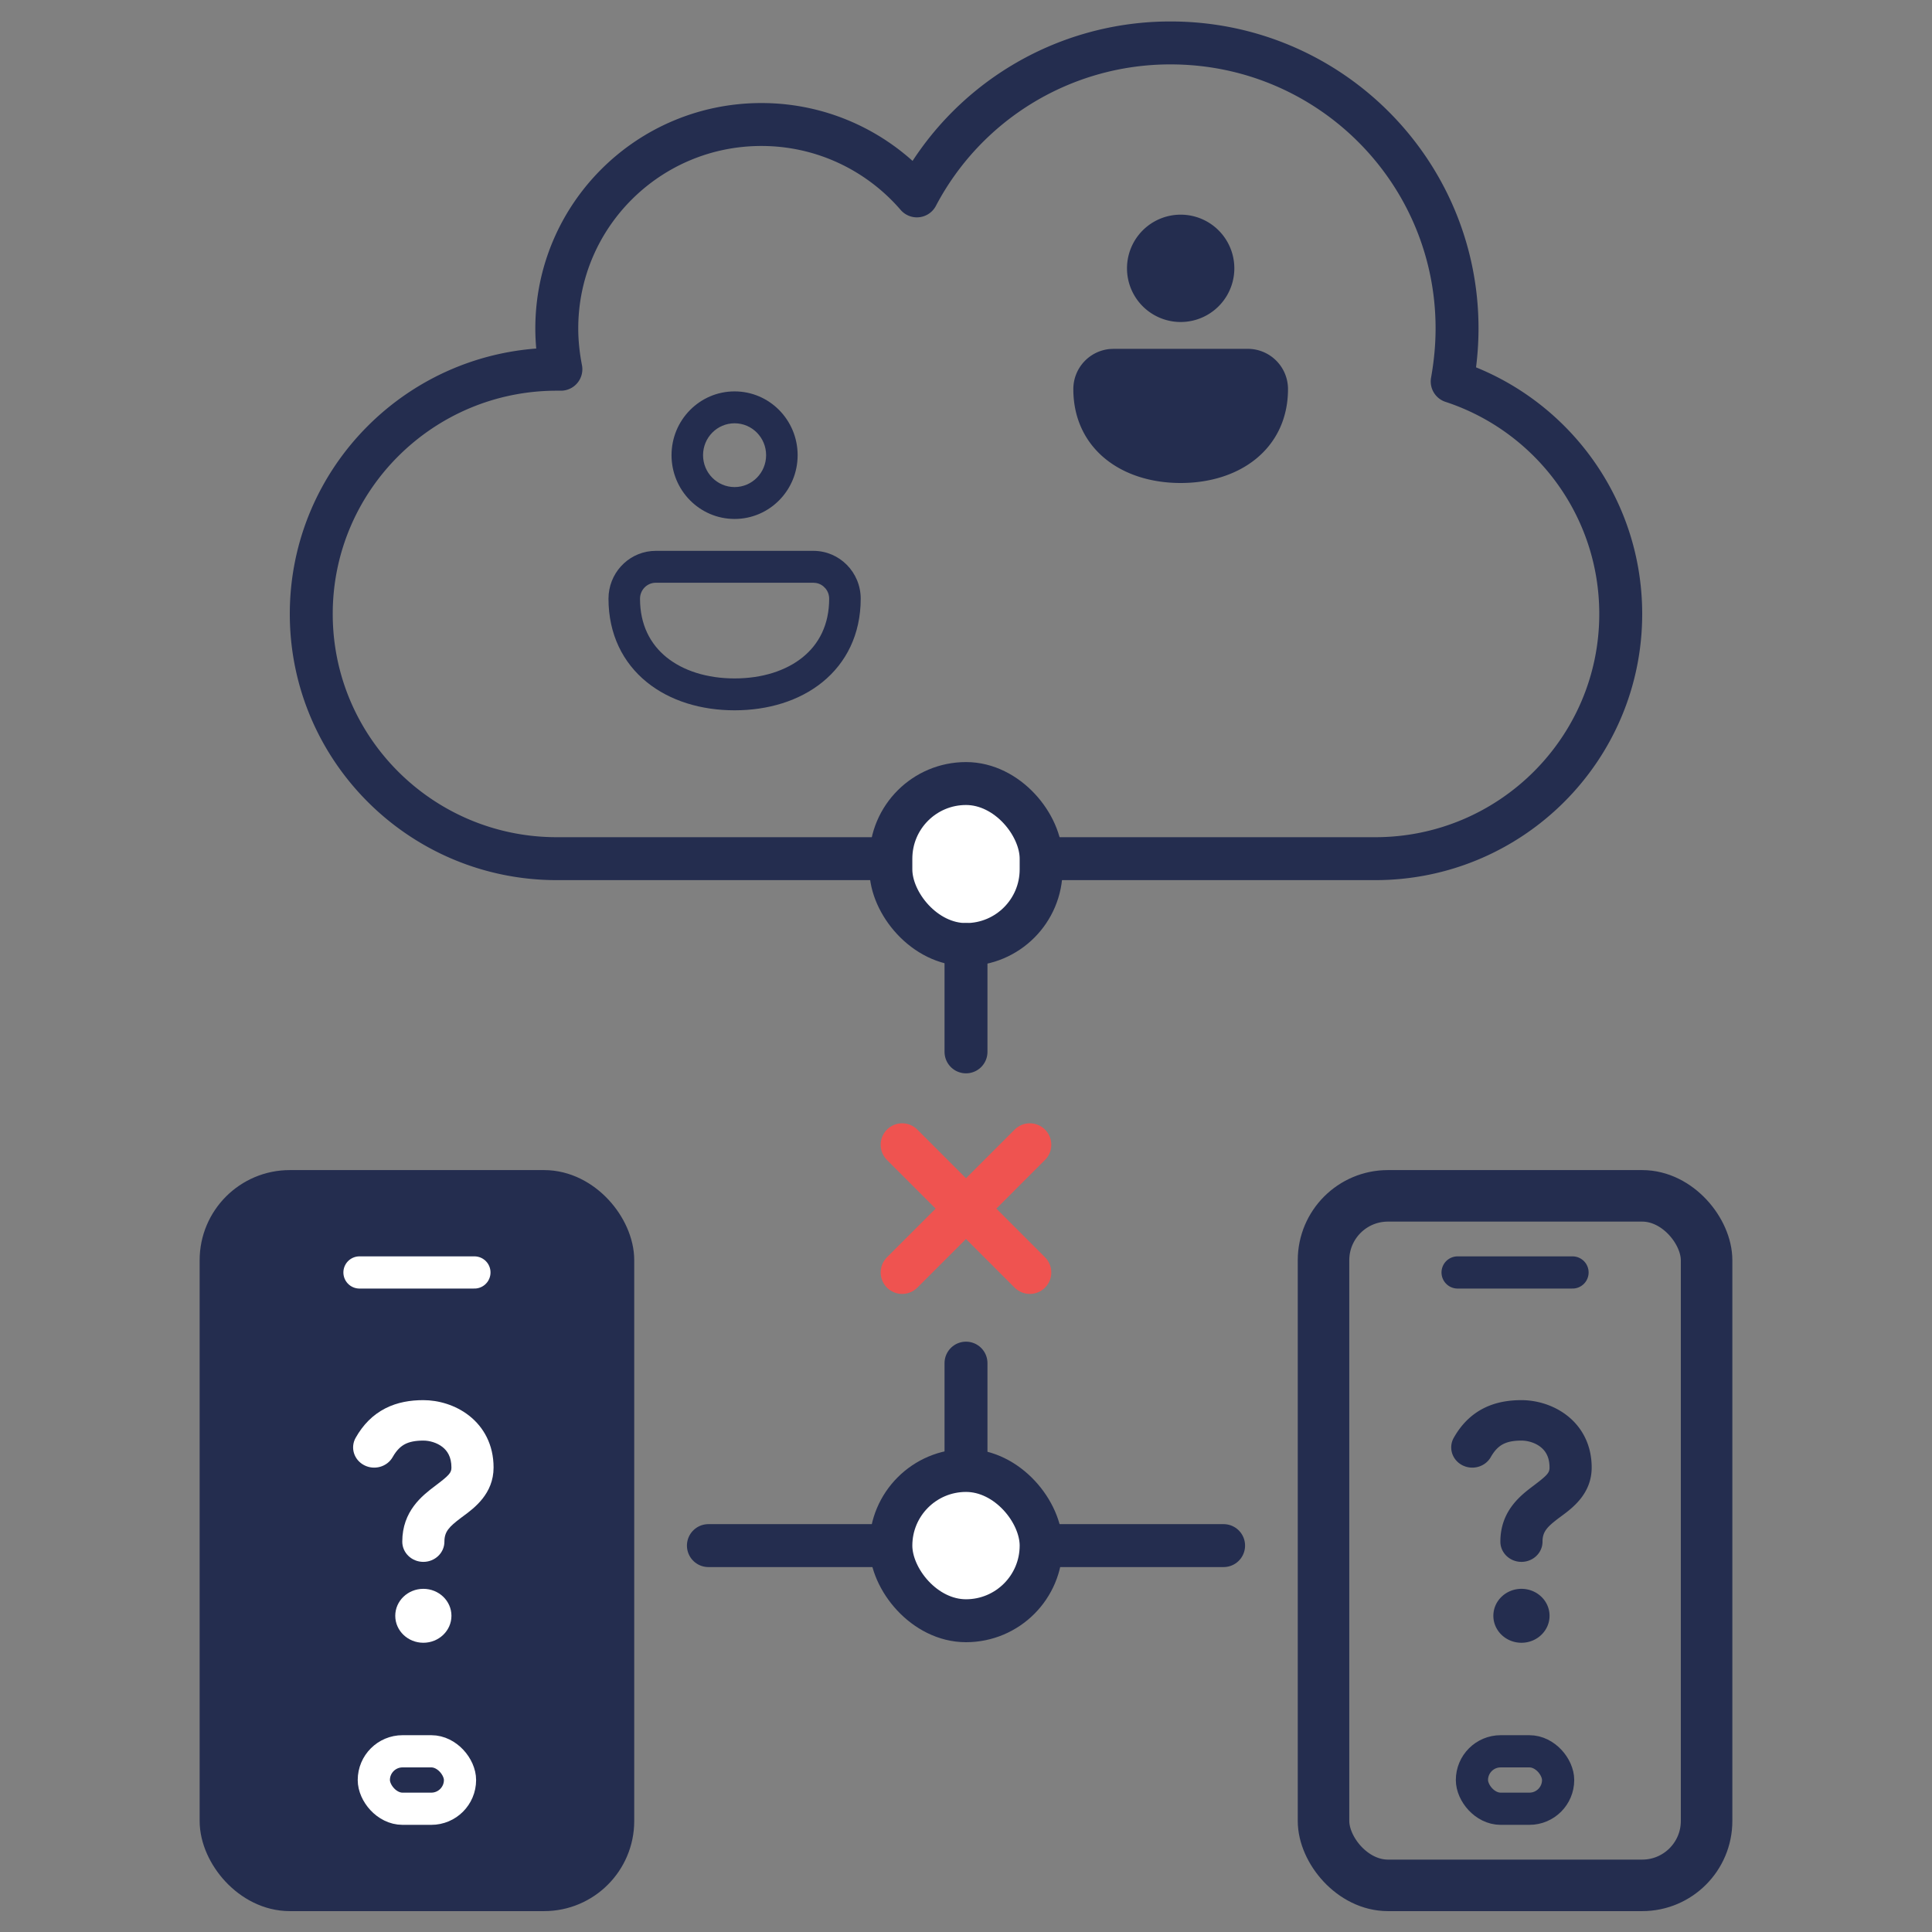 <?xml version="1.0" encoding="UTF-8"?> <svg xmlns="http://www.w3.org/2000/svg" width="180" height="180" fill="none" viewBox="0 0 180 180"><rect x="0" y="0" width="180" height="180" fill="#808080" stroke="none"/><path stroke="#242D4F" stroke-linecap="round" stroke-linejoin="round" stroke-width="4" d="M114 144H66"></path><rect width="14" height="14" x="83" y="137" fill="#fff" rx="7"></rect><rect width="14" height="14" x="83" y="137" stroke="#242D4F" stroke-linejoin="round" stroke-width="4" rx="7"></rect><path stroke="#EF5350" stroke-linecap="round" stroke-linejoin="round" stroke-width="4" d="m95.947 106.655-11.896 11.897m-.001-11.897 11.897 11.897"></path><path stroke="#242D4F" stroke-linecap="round" stroke-linejoin="round" stroke-width="4" d="M128.125 80C140.754 80 151 69.787 151 57.2c0-10.094-6.577-18.668-15.703-21.66.286-1.591.453-3.254.453-4.94 0-14.701-11.938-26.6-26.687-26.6a26.661 26.661 0 0 0-23.638 14.25c-3.503-4.061-8.697-6.65-14.487-6.65-10.532 0-19.063 8.502-19.063 19 0 1.306.143 2.565.381 3.8h-.381C39.246 34.4 29 44.612 29 57.2 29 69.787 39.246 80 51.875 80h76.25Z"></path><rect width="14" height="15" x="83" y="73" fill="#fff" rx="7"></rect><rect width="14" height="15" x="83" y="73" stroke="#242D4F" stroke-linejoin="round" stroke-width="4" rx="7"></rect><path stroke="#242D4F" stroke-linecap="round" stroke-linejoin="round" stroke-width="4" d="M90 88v10m0 29v9"></path><path fill="#242D4F" d="M75.784 51.322c2.433 0 4.406 1.995 4.406 4.457 0 3.316-1.348 5.973-3.56 7.769-2.178 1.768-5.096 2.63-8.19 2.63-3.093 0-6.01-.862-8.188-2.63-2.213-1.796-3.56-4.453-3.56-7.77 0-2.316 1.747-4.22 3.981-4.436l.424-.02h14.687Zm0 2.971H61.097c-.81 0-1.468.665-1.468 1.486 0 2.427.953 4.227 2.461 5.452 1.544 1.253 3.766 1.976 6.35 1.976 2.585 0 4.807-.723 6.35-1.976 1.51-1.225 2.462-3.025 2.462-5.452 0-.73-.52-1.336-1.204-1.462l-.264-.024ZM68.44 36.465c3.244 0 5.874 2.661 5.874 5.943 0 3.282-2.63 5.942-5.874 5.942-3.245 0-5.875-2.66-5.875-5.942s2.63-5.943 5.875-5.943Zm0 2.972c-1.623 0-2.938 1.33-2.938 2.971s1.315 2.971 2.938 2.971c1.622 0 2.937-1.33 2.937-2.971s-1.315-2.971-2.937-2.971Z"></path><rect width="35.69" height="64.241" x="21" y="111.414" fill="#242D4F" stroke="#242D4F" stroke-linecap="round" stroke-linejoin="round" stroke-width="4.8" rx="6"></rect><path stroke="#fff" stroke-linecap="round" stroke-linejoin="round" stroke-width="3" d="M33.492 118.552H44.2"></path><rect width="8.03" height="5.353" x="34.828" y="163.164" fill="#242D4F" stroke="#fff" stroke-width="3" rx="2.677"></rect><path fill="#fff" d="M35.893 131.218c1.136-.582 2.358-.77 3.549-.77 1.377 0 2.977.435 4.27 1.451 1.353 1.064 2.273 2.696 2.273 4.827 0 2.447-1.803 3.776-2.819 4.526l-.221.164c-1.112.838-1.54 1.286-1.54 2.217 0 1.04-.88 1.883-1.963 1.883-1.084 0-1.963-.843-1.963-1.883 0-2.848 1.861-4.29 3.04-5.179 1.343-1.013 1.54-1.239 1.54-1.728 0-.998-.389-1.562-.835-1.913-.507-.399-1.197-.597-1.782-.597-.773 0-1.304.123-1.7.325-.374.193-.772.531-1.155 1.208-.516.915-1.708 1.255-2.66.759-.954-.496-1.308-1.64-.79-2.554.69-1.222 1.6-2.143 2.756-2.736Zm3.55 21.834c1.445 0 2.617-1.125 2.617-2.512s-1.172-2.512-2.618-2.512c-1.445 0-2.617 1.125-2.617 2.512s1.172 2.512 2.617 2.512Z"></path><rect width="35.69" height="64.241" x="123.309" y="111.414" stroke="#242D4F" stroke-linecap="round" stroke-linejoin="round" stroke-width="4.8" rx="6"></rect><path stroke="#242D4F" stroke-linecap="round" stroke-linejoin="round" stroke-width="3" d="M135.801 118.552h10.707"></path><rect width="8.03" height="5.353" x="137.137" y="163.164" stroke="#242D4F" stroke-width="3" rx="2.677"></rect><path fill="#242D4F" d="M138.202 131.218c1.136-.582 2.358-.77 3.548-.77 1.378 0 2.978.435 4.271 1.451 1.353 1.064 2.272 2.696 2.272 4.827 0 2.447-1.802 3.776-2.818 4.526l-.222.164c-1.111.838-1.54 1.286-1.54 2.217 0 1.04-.879 1.883-1.963 1.883s-1.963-.843-1.963-1.883c0-2.848 1.862-4.29 3.041-5.179 1.343-1.013 1.539-1.239 1.539-1.728 0-.998-.388-1.562-.835-1.913-.506-.399-1.196-.597-1.782-.597-.772 0-1.303.123-1.698.325-.376.193-.773.531-1.156 1.208-.517.915-1.708 1.255-2.661.759-.953-.496-1.307-1.64-.79-2.554.69-1.222 1.601-2.143 2.757-2.736Zm3.549 21.834c1.445 0 2.617-1.125 2.617-2.512s-1.172-2.512-2.617-2.512c-1.446 0-2.618 1.125-2.618 2.512s1.172 2.512 2.618 2.512ZM116.25 32.5a3.75 3.75 0 0 1 3.75 3.75c0 2.79-1.147 5.026-3.03 6.537C115.116 44.275 112.633 45 110 45s-5.116-.725-6.97-2.213c-1.883-1.511-3.03-3.747-3.03-6.537a3.75 3.75 0 0 1 3.389-3.733l.361-.017h12.5ZM110 20a5 5 0 1 1 0 10 5 5 0 0 1 0-10Z"></path></svg> 